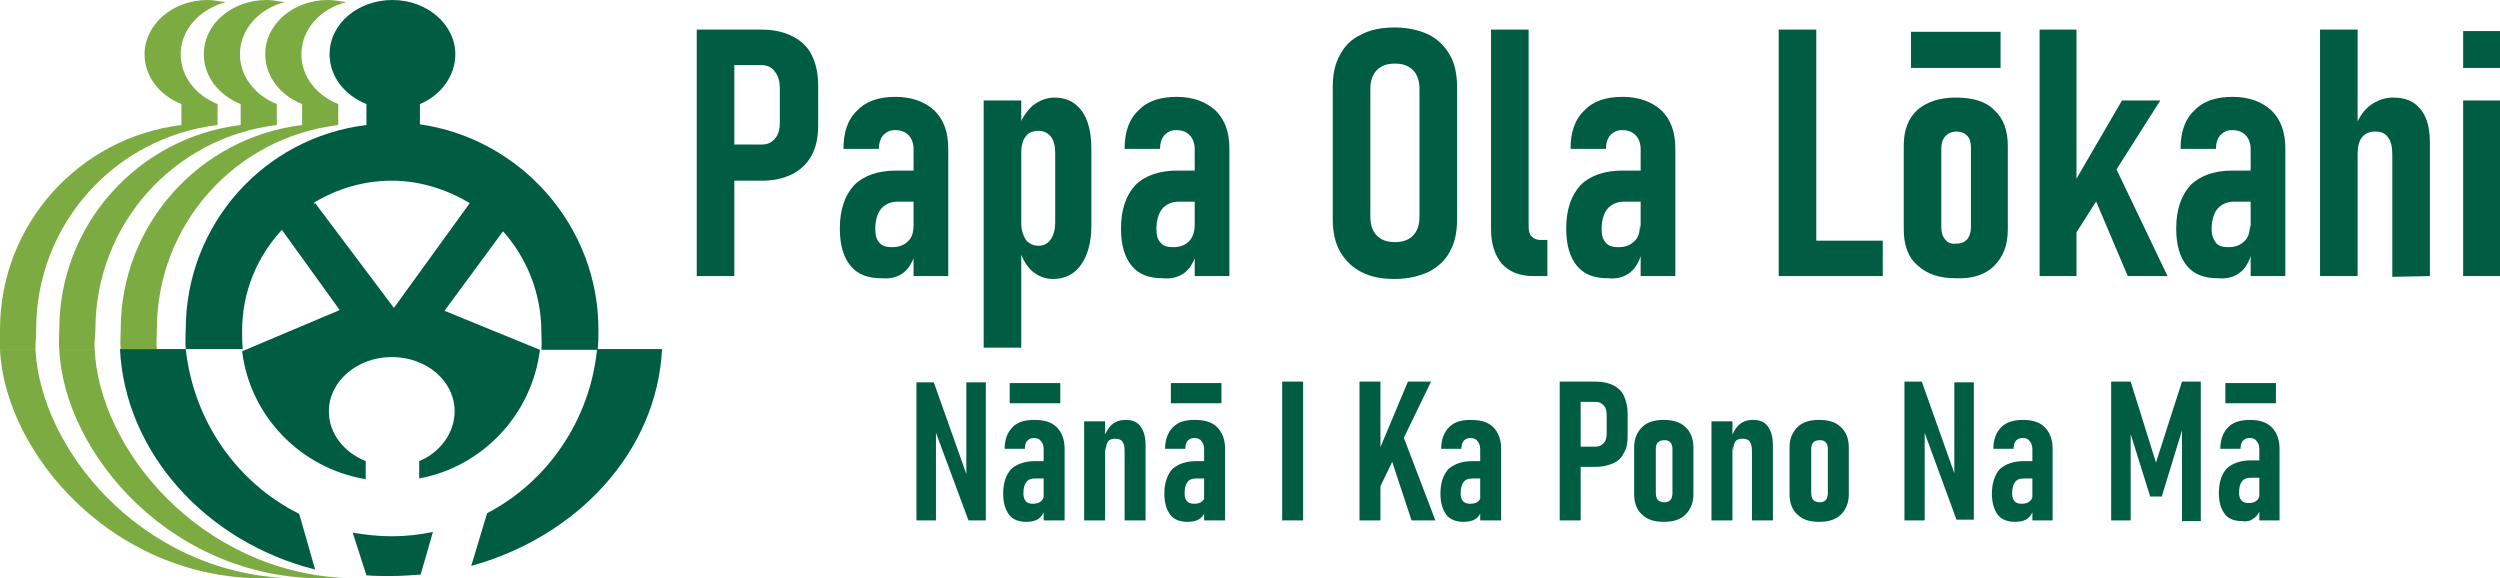 <?xml version="1.0" encoding="utf-8"?>
<!-- Generator: Adobe Illustrator 28.1.0, SVG Export Plug-In . SVG Version: 6.00 Build 0)  -->
<svg version="1.1" id="Layer_2_00000183933993334333739640000014753527865921801657_"
	 xmlns="http://www.w3.org/2000/svg" xmlns:xlink="http://www.w3.org/1999/xlink" x="0px" y="0px" width="345.9px" height="80px"
	 viewBox="0 0 345.9 80" enable-background="new 0 0 345.9 80" xml:space="preserve">
<path fill="#005D42" d="M54.2,74.2c1.9,0,3.8-0.2,5.7-0.6l-1.7,5.9c-1.4,0.1-2.8,0.2-4.2,0.2c-1.1,0-2.2,0-3.3-0.1l-1.9-5.9
	C50.6,74,52.4,74.2,54.2,74.2 M43.4,28.2c0.1,0,0.2-0.1,0.2-0.1l10.9,14.5L65,28.1c-3.2-1.9-6.9-3.1-10.8-3.1s-7.5,1.1-10.7,3
	L43.4,28.2C43.4,28.2,43.4,28.2,43.4,28.2z M25.7,48.3c-0.1-0.9,0-1.8,0-2.7c0-14.6,10.9-26.6,25-28.3v-2.9c-3-1.2-5.1-3.8-5.1-6.9
	c0-4.2,3.9-7.5,8.7-7.5S63,3.4,63,7.5c0,3-2,5.7-4.9,6.9v2.8c13.9,2,24.7,14,24.7,28.4c0,1,0,1.8-0.1,2.7h8.9
	c-0.7,14.1-11.6,25.9-26.4,30l2.2-7.3c8.3-4.3,14.2-12.8,15.2-22.6h-7.7c0.1-0.8,0-1.7,0-2.5c0-5.3-2-10.2-5.3-13.9l-8.1,11
	l13.2,5.4c-1.1,9-8,16.2-16.7,17.8v-2.4c2.9-1.2,4.9-3.9,4.9-6.9c0-4.2-3.9-7.5-8.7-7.5s-8.7,3.4-8.7,7.5c0,3.1,2.1,5.7,5.1,6.9v2.5
	c-9-1.5-16-8.7-17.1-17.7L47,42.9l-8-11.1l0,0c-3.4,3.7-5.5,8.5-5.5,14c0,0.9,0,1.7,0.1,2.5H25.7c1.1,10,7.1,18.5,15.7,22.8l2.2,7.7
	c-15.1-3.8-26.3-16.2-27-30.5C16.6,48.3,25.7,48.3,25.7,48.3z"/>
<path fill="#7BAB41" d="M8.2,48.3h4.9C13.7,62,27.5,79.1,48,80h0.1h-2C23.9,80.8,8.8,62.6,8.2,48.3"/>
<path fill="#7BAB41" d="M16.7,48.3c-0.1-0.9,0-1.8,0-2.7c0-14.6,11-26.6,25.1-28.3v-2.9c-3-1.2-5.1-3.8-5.1-6.9
	c0-4.2,3.9-7.5,8.7-7.5c0.9,0,1.7,0.2,2.5,0.3c-3.6,0.9-6.2,3.8-6.2,7.2c0,3.1,2.1,5.7,5.1,6.9v2.9C32.6,19,21.7,31,21.7,45.6
	c0,1-0.1,1.8,0,2.7H16.7"/>
<path fill="#7BAB41" d="M8.2,48.3c-0.1-0.9,0-1.8,0-2.7c0-14.6,11-26.6,25.1-28.3v-2.9c-3-1.2-5.1-3.8-5.1-6.9
	c0-4.2,3.9-7.5,8.7-7.5c0.9,0,1.7,0.2,2.5,0.3c-3.6,0.9-6.2,3.8-6.2,7.2c0,3.1,2.1,5.7,5.1,6.9v2.9C24.1,19,13.2,31,13.2,45.6
	c0,1-0.2,1.8-0.1,2.7H8.2C8.3,48.3,8.3,48.3,8.2,48.3"/>
<path fill="#7BAB41" d="M0,48.3c-0.1-0.9,0-1.8,0-2.7C0,31,11,19,25.1,17.3v-2.9c-3-1.2-5.1-3.8-5.1-6.9C20,3.4,23.9,0,28.7,0
	c0.9,0,1.7,0.2,2.5,0.3c-3.6,1-6.2,3.8-6.2,7.2c0,3.1,2.1,5.7,5.1,6.9v2.9C15.9,19,5,31,5,45.6c0,1-0.1,1.8-0.1,2.7H0
	C0.1,48.3,0,48.3,0,48.3"/>
<path fill="#7BAB41" d="M0,48.3h4.9C5.6,62,19.3,79.1,39.8,80h0.1h-2C15.8,80.8,0.6,62.6,0,48.3"/>
<path fill="#005D42" d="M307.9,55.8h7V53h-7C307.9,52.9,307.9,55.8,307.9,55.8z M311.7,71.8c0.4-0.2,0.7-0.6,0.9-1
	c0.2-0.4,0.3-1,0.3-1.7l-0.2-1.2c0,0.6-0.1,1-0.4,1.3s-0.7,0.4-1.2,0.4c-0.4,0-0.8-0.1-1-0.4c-0.2-0.2-0.3-0.6-0.3-1
	c0-0.7,0.1-1.2,0.4-1.6s0.7-0.5,1.3-0.5h1.5l-0.2-2.4h-1.4c-1.4,0-2.5,0.4-3.3,1.1c-0.7,0.8-1.1,1.9-1.1,3.4c0,1.3,0.3,2.2,0.8,2.9
	s1.4,1,2.4,1C310.8,72.2,311.3,72.1,311.7,71.8 M315.4,72v-9.9c0-1.3-0.4-2.3-1.1-3s-1.7-1-3-1s-2.3,0.3-3,1s-1.1,1.7-1.1,3h2.8
	c0-0.5,0.1-0.8,0.3-1.1c0.2-0.2,0.5-0.4,0.9-0.4c0.5,0,0.8,0.1,1,0.4c0.2,0.2,0.4,0.6,0.4,1.1V72H315.4L315.4,72z M294.8,52.8h-2.7
	V72h2.7V58l-0.3,1.1l3,9.6h1.6l3-9.8l-0.2-0.8v14h2.6V52.8h-2.6L298.3,64L294.8,52.8L294.8,52.8z M280.3,71.9c0.4-0.2,0.7-0.6,0.9-1
	c0.2-0.4,0.3-1,0.3-1.7l-0.2-1.2c0,0.6-0.1,1-0.4,1.3s-0.7,0.4-1.2,0.4c-0.4,0-0.8-0.1-1-0.4c-0.2-0.2-0.3-0.6-0.3-1
	c0-0.7,0.1-1.2,0.4-1.6s0.7-0.5,1.3-0.5h1.5l-0.2-2.4H280c-1.4,0-2.5,0.4-3.3,1.1c-0.7,0.8-1.1,1.9-1.1,3.4c0,1.3,0.3,2.2,0.8,2.9
	s1.4,1,2.4,1C279.4,72.2,279.9,72.1,280.3,71.9 M284,72v-9.9c0-1.3-0.4-2.3-1.1-3s-1.7-1-3-1s-2.3,0.3-3,1s-1.1,1.7-1.1,3h2.8
	c0-0.5,0.1-0.8,0.3-1.1c0.2-0.2,0.5-0.4,0.9-0.4c0.5,0,0.8,0.1,1,0.4c0.2,0.2,0.4,0.6,0.4,1.1V72H284L284,72z M266.3,72V58.4
	l-0.4,0.4l4.8,13.1h2.4v-19h-2.7V67l0.4-0.4l-4.9-13.8h-2.4V72H266.3L266.3,72z M250.9,69.2c-0.2-0.2-0.3-0.6-0.3-1v-6.1
	c0-0.4,0.1-0.7,0.3-0.9s0.5-0.3,0.9-0.3s0.6,0.1,0.8,0.3s0.3,0.5,0.3,0.9v6.1c0,0.4-0.1,0.8-0.3,1s-0.5,0.3-0.8,0.3
	S251.1,69.4,250.9,69.2 M254.7,71.2c0.7-0.7,1.1-1.6,1.1-2.8v-6.5c0-1.2-0.4-2.2-1.1-2.8c-0.7-0.7-1.7-1-3-1s-2.3,0.3-3,1
	s-1.1,1.6-1.1,2.8v6.5c0,1.2,0.4,2.2,1.1,2.8c0.7,0.7,1.7,1,3,1S254,71.9,254.7,71.2 M245.3,72V61.7c0-1.2-0.2-2-0.7-2.7
	s-1.2-0.9-2.1-0.9c-0.7,0-1.3,0.2-1.8,0.6c-0.5,0.4-0.9,1.1-1.2,1.9l0.3,1.8c0-0.6,0.1-1,0.3-1.3s0.6-0.4,1-0.4s0.8,0.1,1,0.4
	s0.3,0.7,0.3,1.3V72H245.3L245.3,72z M239.7,58.3h-2.9V72h2.9V58.3z M229.4,69.2c-0.2-0.2-0.3-0.6-0.3-1v-6.1c0-0.4,0.1-0.7,0.3-0.9
	s0.5-0.3,0.9-0.3s0.6,0.1,0.8,0.3s0.3,0.5,0.3,0.9v6.1c0,0.4-0.1,0.8-0.3,1s-0.5,0.3-0.8,0.3S229.6,69.4,229.4,69.2 M233.2,71.2
	c0.7-0.7,1.1-1.6,1.1-2.8v-6.5c0-1.2-0.4-2.2-1.1-2.8c-0.7-0.7-1.7-1-3-1s-2.3,0.3-3,1s-1.1,1.6-1.1,2.8v6.5c0,1.2,0.4,2.2,1.1,2.8
	c0.7,0.7,1.7,1,3,1S232.5,71.9,233.2,71.2 M218.7,52.8h-2.9V72h2.9V52.8z M220.8,64.6c0.9,0,1.7-0.2,2.4-0.5
	c0.7-0.3,1.2-0.8,1.5-1.5c0.4-0.6,0.5-1.4,0.5-2.3v-3.1c0-0.9-0.2-1.7-0.5-2.4s-0.9-1.2-1.5-1.5s-1.4-0.5-2.4-0.5h-3.5v2.8h3.5
	c0.5,0,0.8,0.2,1.1,0.5s0.4,0.8,0.4,1.4V60c0,0.5-0.1,1-0.4,1.3s-0.6,0.5-1.1,0.5h-3.5v2.8H220.8L220.8,64.6z M204,71.9
	c0.4-0.2,0.7-0.6,0.9-1s0.3-1,0.3-1.7L205,68c0,0.6-0.1,1-0.4,1.3s-0.7,0.4-1.2,0.4c-0.4,0-0.8-0.1-1-0.4c-0.2-0.2-0.3-0.6-0.3-1
	c0-0.7,0.1-1.2,0.4-1.6c0.3-0.4,0.7-0.5,1.3-0.5h1.5l-0.2-2.4h-1.4c-1.4,0-2.5,0.4-3.3,1.1c-0.7,0.8-1.1,1.9-1.1,3.4
	c0,1.3,0.3,2.2,0.8,2.9s1.4,1,2.4,1C203.1,72.2,203.6,72.1,204,71.9 M207.7,72v-9.9c0-1.3-0.4-2.3-1.1-3c-0.7-0.7-1.7-1-3.1-1
	s-2.3,0.3-3,1s-1.1,1.7-1.1,3h2.8c0-0.5,0.1-0.8,0.3-1.1c0.2-0.2,0.5-0.4,0.9-0.4s0.8,0.1,1,0.4c0.2,0.2,0.4,0.6,0.4,1.1V72H207.7
	L207.7,72z M198.6,72l-4.7-12.3l-2,2l3.4,10.3H198.6L198.6,72z M191,52.8h-2.9V72h2.9V52.8z M198,52.8h-3.2l-4.4,10.5l-0.1,5.4
	L198,52.8L198,52.8z M177.4,72h2.9V52.8h-2.9V72z M162,55.8h7V53h-7V55.8z M165.8,71.9c0.4-0.2,0.7-0.6,0.9-1s0.3-1,0.3-1.7
	l-0.2-1.2c0,0.6-0.1,1-0.4,1.3s-0.7,0.4-1.2,0.4c-0.4,0-0.8-0.1-1-0.4c-0.2-0.2-0.3-0.6-0.3-1c0-0.7,0.1-1.2,0.4-1.6
	c0.3-0.4,0.7-0.5,1.3-0.5h1.5l-0.2-2.4h-1.4c-1.4,0-2.5,0.4-3.3,1.1c-0.7,0.8-1.1,1.9-1.1,3.4c0,1.3,0.3,2.2,0.8,2.9s1.4,1,2.4,1
	C164.9,72.2,165.4,72.1,165.8,71.9 M169.5,72v-9.9c0-1.3-0.4-2.3-1.1-3c-0.7-0.7-1.7-1-3.1-1s-2.3,0.3-3,1s-1.1,1.7-1.1,3h2.8
	c0-0.5,0.1-0.8,0.3-1.1c0.2-0.2,0.5-0.4,0.9-0.4s0.8,0.1,1,0.4c0.2,0.2,0.4,0.6,0.4,1.1V72H169.5L169.5,72z M158.5,72V61.7
	c0-1.2-0.2-2-0.7-2.7s-1.2-0.9-2.1-0.9c-0.7,0-1.3,0.2-1.8,0.6c-0.5,0.4-0.9,1.1-1.2,1.9l0.3,1.8c0-0.6,0.1-1,0.3-1.3s0.6-0.4,1-0.4
	s0.8,0.1,1,0.4s0.3,0.7,0.3,1.3V72H158.5L158.5,72z M152.9,58.3H150V72h2.9V58.3z M139.7,55.8h7V53h-7V55.8z M143.5,71.9
	c0.4-0.2,0.7-0.6,0.9-1s0.3-1,0.3-1.7l-0.2-1.2c0,0.6-0.1,1-0.4,1.3s-0.7,0.4-1.2,0.4c-0.4,0-0.8-0.1-1-0.4c-0.2-0.2-0.3-0.6-0.3-1
	c0-0.7,0.1-1.2,0.4-1.6c0.3-0.4,0.7-0.5,1.3-0.5h1.5l-0.2-2.4h-1.4c-1.4,0-2.5,0.4-3.3,1.1c-0.7,0.8-1.1,1.9-1.1,3.4
	c0,1.3,0.3,2.2,0.8,2.9s1.4,1,2.4,1C142.6,72.2,143.1,72.1,143.5,71.9 M147.3,72v-9.9c0-1.3-0.4-2.3-1.1-3c-0.7-0.7-1.7-1-3.1-1
	s-2.3,0.3-3,1s-1.1,1.7-1.1,3h2.8c0-0.5,0.1-0.8,0.3-1.1c0.2-0.2,0.5-0.4,0.9-0.4s0.8,0.1,1,0.4c0.2,0.2,0.4,0.6,0.4,1.1V72H147.3
	L147.3,72z M129.5,72V58.4l-0.4,0.4L134,72h2.4V52.9h-2.7v14.2l0.4-0.4l-4.9-13.8h-2.4V72H129.5L129.5,72z"/>
<path fill="#005C42" d="M345.9,13.9h-5.1v24.3h5.1V13.9z M345.9,4.3h-5.1v5.1h5.1V4.3z M336.2,38.2V19.8c0-2.1-0.4-3.6-1.3-4.7
	c-0.9-1.1-2.1-1.6-3.8-1.6c-1.2,0-2.2,0.4-3.2,1.1c-1,0.8-1.7,1.9-2.2,3.5l0.5,3.2c0-1,0.2-1.8,0.6-2.3s1-0.8,1.8-0.8
	s1.4,0.2,1.8,0.8c0.4,0.5,0.6,1.3,0.6,2.3v17L336.2,38.2L336.2,38.2z M326.2,4.1H321v34.1h5.2V4.1z M309.5,38c0.7-0.4,1.2-1,1.6-1.8
	s0.6-1.8,0.6-3l-0.4-2.1c0,1-0.2,1.8-0.8,2.3c-0.5,0.5-1.2,0.8-2.2,0.8c-0.8,0-1.4-0.2-1.7-0.6s-0.6-1-0.6-1.9
	c0-1.2,0.3-2.2,0.8-2.8c0.5-0.6,1.3-1,2.3-1h2.6l-0.3-4.3h-2.5c-2.5,0-4.5,0.7-5.8,2c-1.3,1.4-2,3.4-2,6c0,2.3,0.5,4,1.5,5.2
	s2.4,1.7,4.3,1.7C307.9,38.6,308.8,38.4,309.5,38 M316.2,38.2V20.6c0-2.3-0.6-4-1.9-5.3c-1.3-1.2-3.1-1.9-5.4-1.9s-4.1,0.6-5.3,1.9
	c-1.3,1.2-1.9,3-1.9,5.3h4.9c0-0.8,0.2-1.4,0.6-1.9c0.4-0.4,0.9-0.7,1.6-0.7c0.8,0,1.4,0.2,1.9,0.7c0.4,0.4,0.7,1.1,0.7,1.9v17.6
	H316.2z M299.9,38.2l-7.7-16.1l-3.1,3.6l5.3,12.5H299.9z M287.3,4.1h-5.1v34.1h5.1V4.1z M298.9,13.9h-5.3l-8.5,14.6l0.2,6.8
	L298.9,13.9z M264.4,9.4h12.4v-5h-12.4V9.4z M269.2,33.2c-0.4-0.4-0.6-1-0.6-1.7v-11c0-0.7,0.2-1.3,0.6-1.7c0.4-0.4,0.9-0.6,1.5-0.6
	s1.1,0.2,1.5,0.6s0.5,1,0.5,1.7v10.9c0,0.8-0.2,1.3-0.5,1.7c-0.4,0.4-0.8,0.6-1.5,0.6C270,33.8,269.5,33.6,269.2,33.2 M275.9,36.8
	c1.2-1.2,1.9-2.8,1.9-5V20.2c0-2.2-0.6-3.8-1.9-5c-1.2-1.2-3-1.7-5.3-1.7s-4,0.6-5.3,1.7c-1.3,1.2-1.9,2.8-1.9,5v11.5
	c0,2.2,0.6,3.9,1.9,5c1.3,1.2,3,1.8,5.3,1.8C272.9,38.6,274.7,38,275.9,36.8 M260.5,33.3h-12v4.9h12V33.3z M251.3,4.1h-5.2v34.1h5.2
	V4.1z M225.1,38c0.7-0.4,1.2-1,1.6-1.8c0.4-0.8,0.6-1.8,0.6-3l-0.4-2.1c0,1-0.2,1.8-0.8,2.3c-0.5,0.5-1.2,0.8-2.2,0.8
	c-0.8,0-1.4-0.2-1.7-0.6c-0.4-0.4-0.6-1-0.6-1.9c0-1.2,0.3-2.2,0.8-2.8c0.5-0.6,1.3-1,2.3-1h2.6l-0.3-4.3h-2.5c-2.5,0-4.5,0.7-5.8,2
	c-1.3,1.4-2,3.4-2,6c0,2.3,0.5,4,1.5,5.2s2.4,1.7,4.3,1.7C223.6,38.6,224.4,38.4,225.1,38 M231.8,38.2V20.6c0-2.3-0.6-4-1.9-5.3
	c-1.3-1.2-3.1-1.9-5.4-1.9c-2.3,0-4.1,0.6-5.3,1.9c-1.3,1.2-1.9,3-1.9,5.3h4.9c0-0.8,0.2-1.4,0.6-1.9c0.4-0.4,0.9-0.7,1.6-0.7
	c0.8,0,1.4,0.2,1.9,0.7c0.4,0.4,0.7,1.1,0.7,1.9v17.6H231.8z M206.3,4.1v27.6c0,2,0.5,3.6,1.5,4.8c1,1.1,2.5,1.7,4.3,1.7h2v-5h-1
	c-0.5,0-0.9-0.2-1.2-0.5s-0.4-0.8-0.4-1.4V4.1H206.3z M190.5,32.6c-0.6-0.6-0.9-1.5-0.9-2.6V12.3c0-1.1,0.3-2,0.9-2.6
	c0.6-0.6,1.4-0.9,2.5-0.9s1.9,0.3,2.5,0.9c0.6,0.6,0.9,1.5,0.9,2.6V30c0,1.1-0.3,2-0.9,2.6c-0.6,0.6-1.4,0.9-2.5,0.9
	S191.1,33.2,190.5,32.6 M197.7,37.6c1.3-0.7,2.3-1.6,2.9-2.8c0.7-1.2,1-2.7,1-4.5V12.1c0-1.8-0.3-3.3-1-4.5s-1.7-2.2-2.9-2.8
	c-1.3-0.6-2.8-1-4.7-1c-1.8,0-3.4,0.3-4.7,1c-1.3,0.6-2.3,1.6-2.9,2.8c-0.7,1.2-1,2.7-1,4.5v18.2c0,1.8,0.3,3.2,1,4.5
	c0.7,1.2,1.7,2.2,2.9,2.8c1.3,0.7,2.8,1,4.7,1C194.8,38.6,196.4,38.2,197.7,37.6 M163.5,38c0.7-0.4,1.2-1,1.6-1.8
	c0.4-0.8,0.6-1.8,0.6-3l-0.4-2.1c0,1-0.3,1.8-0.8,2.3s-1.2,0.8-2.2,0.8c-0.8,0-1.4-0.2-1.7-0.6c-0.4-0.4-0.6-1-0.6-1.9
	c0-1.2,0.3-2.2,0.8-2.8c0.5-0.6,1.3-1,2.3-1h2.6l-0.3-4.3h-2.5c-2.5,0-4.5,0.7-5.8,2c-1.3,1.4-2,3.4-2,6c0,2.3,0.5,4,1.5,5.2
	s2.4,1.7,4.3,1.7C161.9,38.6,162.8,38.4,163.5,38 M170.1,38.2V20.6c0-2.3-0.6-4-1.9-5.3c-1.3-1.2-3.1-1.9-5.4-1.9
	c-2.3,0-4.1,0.6-5.3,1.9c-1.3,1.2-1.9,3-1.9,5.3h4.9c0-0.8,0.2-1.4,0.6-1.9c0.4-0.4,0.9-0.7,1.6-0.7c0.8,0,1.4,0.2,1.9,0.7
	c0.4,0.4,0.7,1.1,0.7,1.9v17.6H170.1z M149.6,36.6c0.9-1.3,1.4-3.1,1.4-5.4V20.7c0-2.3-0.4-4.1-1.3-5.3c-0.9-1.3-2.2-1.9-3.8-1.9
	c-1.1,0-2.1,0.4-3,1.1c-0.9,0.8-1.6,1.9-2.1,3.3l0.5,3.2c0-0.7,0.1-1.2,0.3-1.7c0.2-0.4,0.5-0.8,0.8-1c0.4-0.2,0.8-0.3,1.3-0.3
	c0.7,0,1.3,0.3,1.7,0.8s0.6,1.3,0.6,2.3v9.5c0,1-0.2,1.8-0.6,2.4c-0.4,0.6-1,0.9-1.7,0.9c-0.5,0-0.9-0.1-1.3-0.4
	c-0.4-0.2-0.6-0.6-0.8-1.1s-0.3-1-0.3-1.7l-0.3,3.6c0.4,1.3,1,2.4,1.8,3.1c0.8,0.7,1.8,1.1,2.9,1.1
	C147.4,38.6,148.7,37.9,149.6,36.6 M141.3,13.9h-5.2v34.2h5.2V13.9z M124.6,38c0.7-0.4,1.2-1,1.6-1.8s0.6-1.8,0.6-3l-0.4-2.1
	c0,1-0.2,1.8-0.8,2.3c-0.5,0.5-1.2,0.8-2.2,0.8c-0.8,0-1.4-0.2-1.7-0.6c-0.4-0.4-0.6-1-0.6-1.9c0-1.2,0.3-2.2,0.8-2.8
	c0.5-0.6,1.3-1,2.3-1h2.6l-0.3-4.3H124c-2.5,0-4.5,0.7-5.8,2c-1.3,1.4-2,3.4-2,6c0,2.3,0.5,4,1.5,5.2s2.4,1.7,4.3,1.7
	C123,38.6,123.9,38.4,124.6,38 M131.2,38.2V20.6c0-2.3-0.6-4-1.9-5.3c-1.3-1.2-3.1-1.9-5.4-1.9s-4.1,0.6-5.3,1.9
	c-1.3,1.2-1.9,3-1.9,5.3h4.9c0-0.8,0.2-1.4,0.6-1.9c0.4-0.4,0.9-0.7,1.6-0.7c0.8,0,1.4,0.2,1.9,0.7c0.4,0.4,0.7,1.1,0.7,1.9v17.6
	H131.2z M101.6,4.1h-5.2v34.1h5.2V4.1z M105.4,25c1.6,0,3-0.3,4.2-0.9s2.1-1.5,2.7-2.6s0.9-2.5,0.9-4.1v-5.6c0-1.6-0.3-3-0.9-4.2
	s-1.5-2-2.7-2.6s-2.6-0.9-4.2-0.9h-6.3V9h6.2c0.8,0,1.5,0.3,1.9,0.9c0.5,0.6,0.7,1.4,0.7,2.4v4.6c0,1-0.2,1.8-0.7,2.3
	c-0.5,0.6-1.1,0.8-1.9,0.8h-6.2v5C99.1,25,105.4,25,105.4,25z"/>
</svg>
